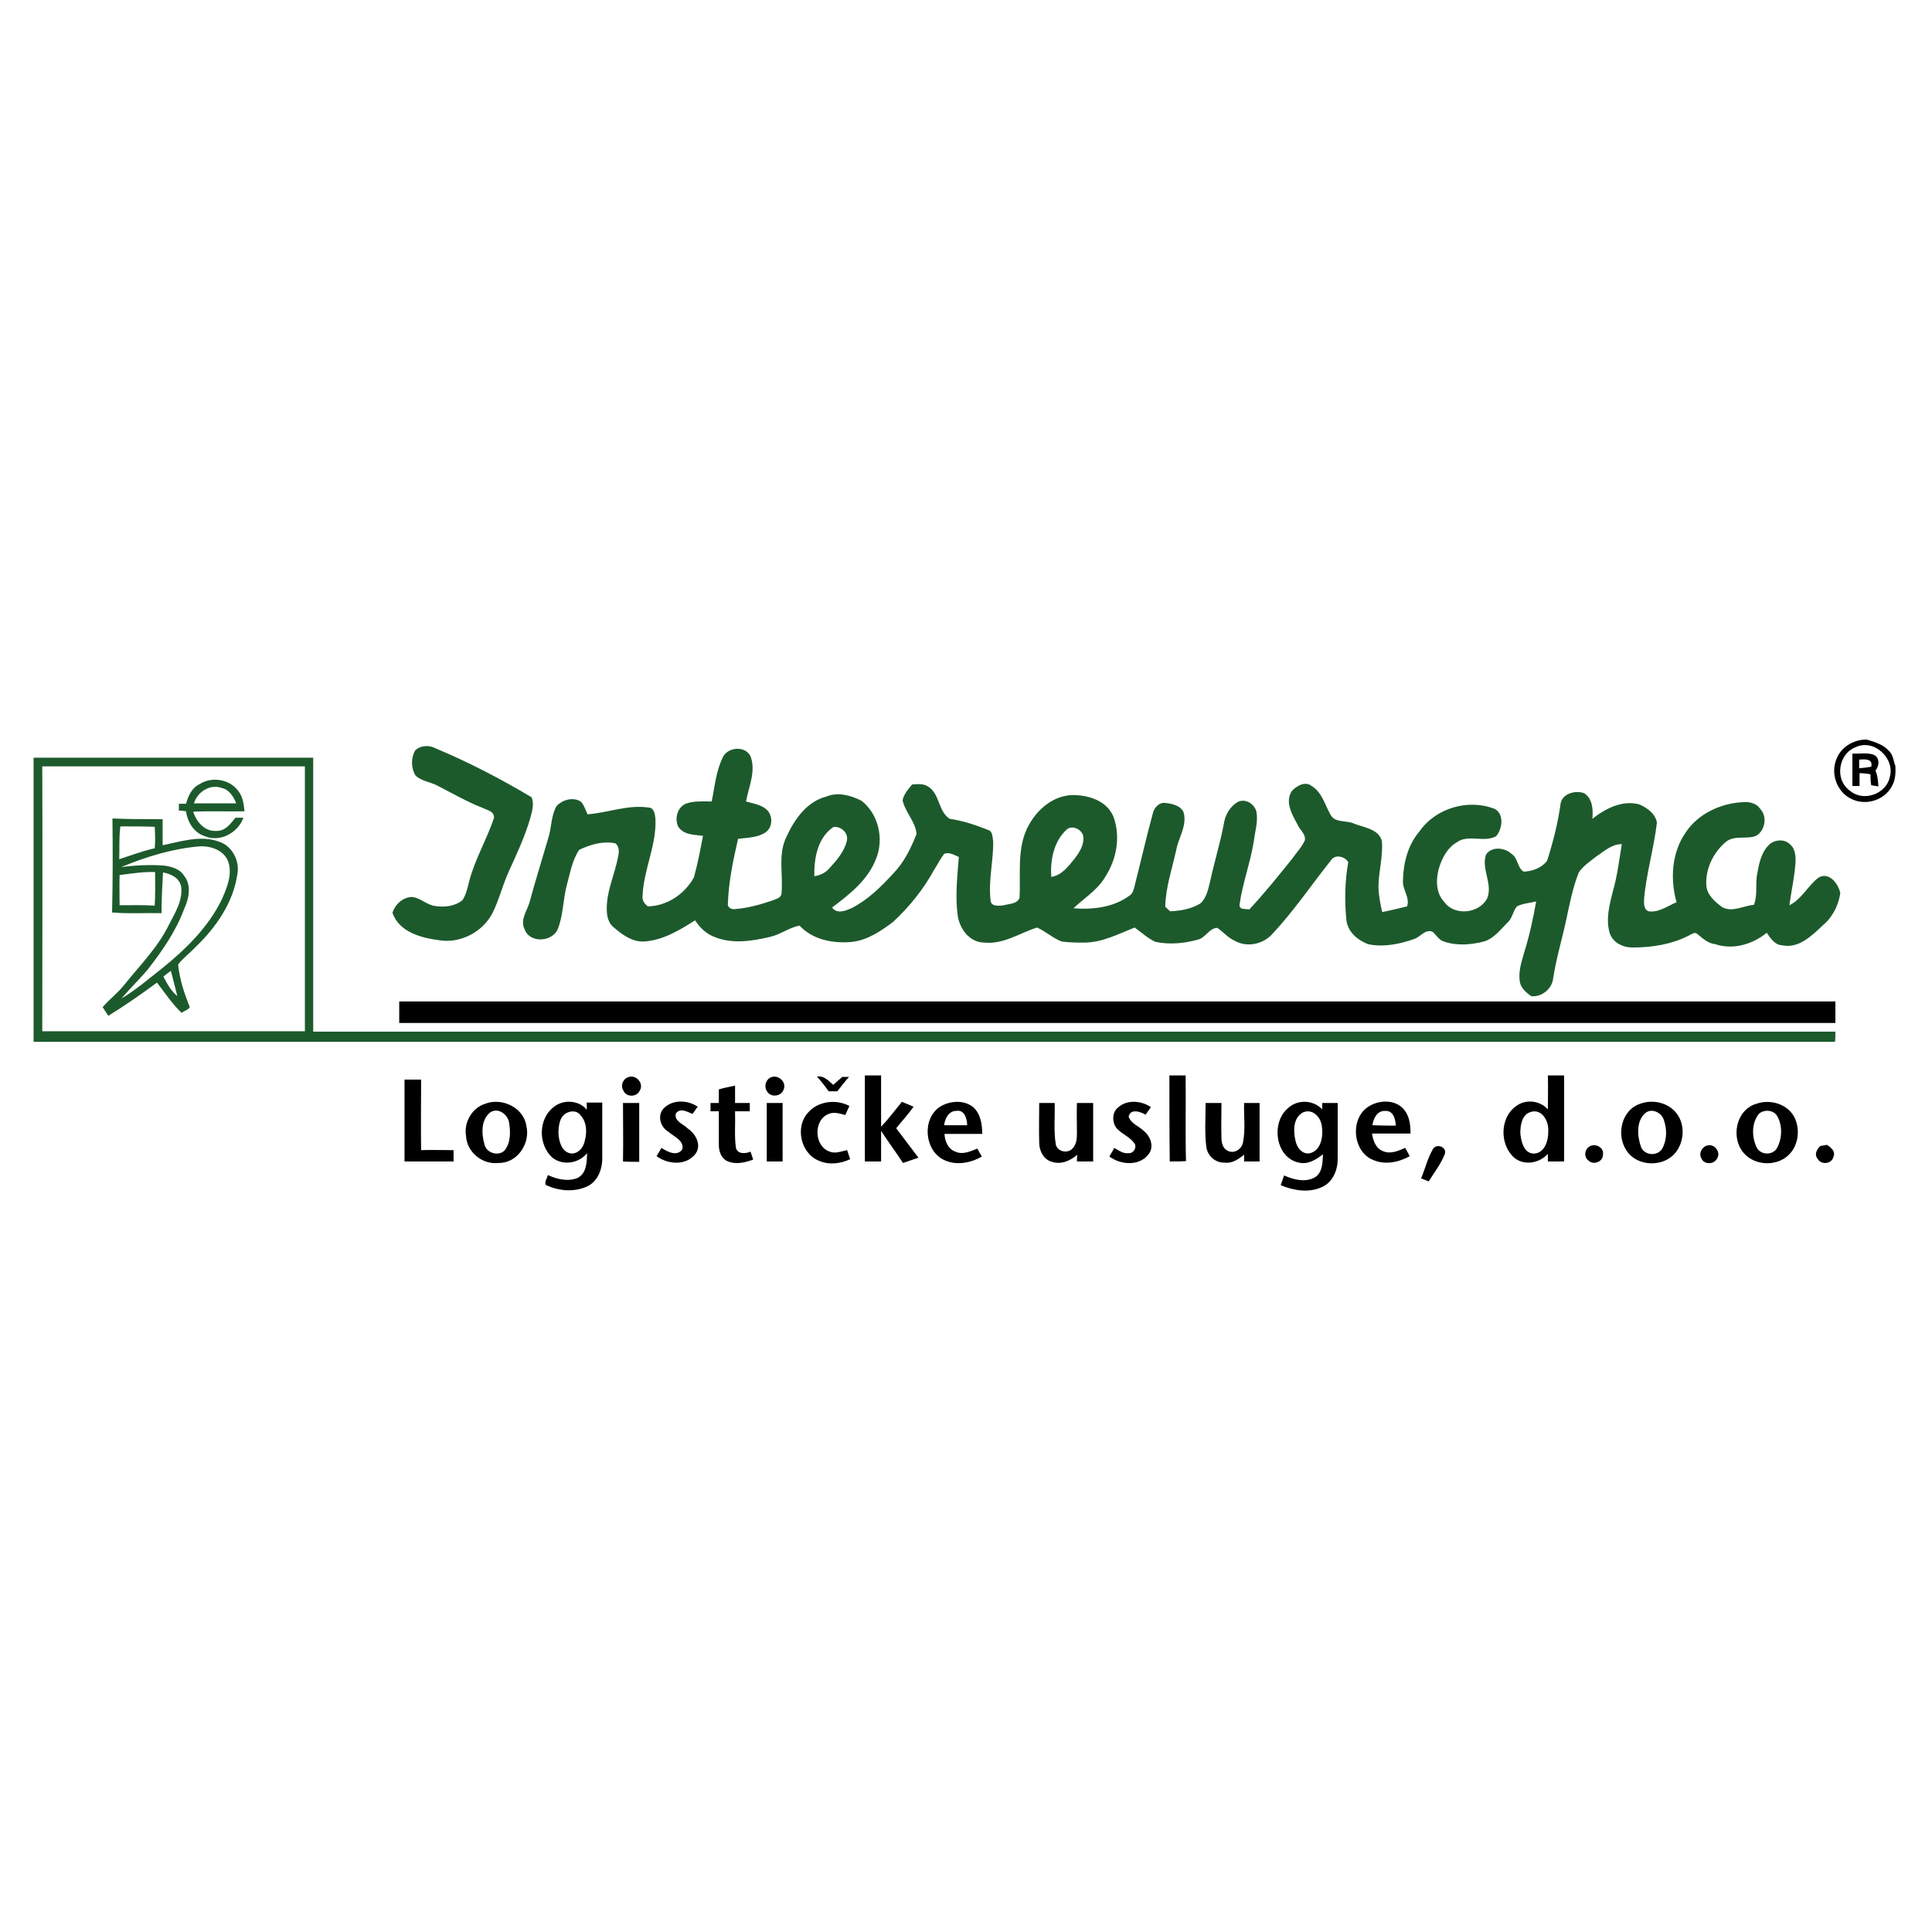<?xml version="1.0" encoding="utf-8"?>
<!-- Generator: Adobe Illustrator 21.0.2, SVG Export Plug-In . SVG Version: 6.00 Build 0)  -->
<svg version="1.1" xmlns="http://www.w3.org/2000/svg" xmlns:xlink="http://www.w3.org/1999/xlink" x="0px" y="0px"
	 viewBox="0 0 512 512" style="enable-background:new 0 0 512 512;" xml:space="preserve">
<style type="text/css">
	.st0{fill:#FFFFFF;}
	.st1{fill:#1C5A2C;}
</style>
<g id="Layer_1">
	<rect class="st0" width="512" height="512"/>
</g>
<g id="Layer_2">
	<g id="_x23_000000ff">
		<path d="M494.3,196h0.4c2.1,0.6,4.4,1.3,5.9,3c1.1,1,1.2,2.7,1.7,4c0.1,1.8,0,3.7-0.9,5.3c-1.9,3.7-6.8,5.3-10.6,3.5
			c-3.9-1.7-5.8-6.7-4.1-10.7C487.9,198,491.1,196.1,494.3,196 M491.8,198c-4.6,1.7-5.7,8.6-1.6,11.5c3.5,3.1,9.6,1,10.6-3.5
			C502.3,201,496.6,195.7,491.8,198z"/>
		<path d="M490.9,199.7c1.9,0.1,3.8-0.3,5.6,0.3c1.7,0.7,1.6,3,0.5,4.2c0.6,1.3,0.7,2.8,0.8,4.2c-0.5-0.1-1.4-0.2-1.9-0.3
			c-0.2-1-0.2-2-0.2-2.9c-1-0.2-2-0.3-2.9-0.3c0,1.1,0,2.2,0,3.4c-0.5,0-1.4,0-1.9,0C490.9,205.4,490.9,202.6,490.9,199.7
			 M492.7,201.3c0,0.8,0,1.5,0,2.3c1.1-0.1,2.1-0.2,3.2-0.4C496.4,201,494.2,201.2,492.7,201.3z"/>
		<path d="M105.8,265.4c126.9,0,253.7,0,380.6,0c0,1.9,0,3.8,0,5.7c-126.9,0-253.7,0-380.6,0C105.8,269.3,105.8,267.4,105.8,265.4z"
			/>
		<path d="M166.4,285.5c2.1-0.9,4.4,1.6,3.1,3.6c-0.8,1.7-3.6,1.7-4.3-0.1C164.4,287.8,165,286,166.4,285.5z"/>
		<path d="M204.1,285.6c2-1.1,4.6,1.2,3.5,3.3c-0.6,1.6-3.2,2-4.2,0.5C202.4,288.2,202.8,286.3,204.1,285.6z"/>
		<path d="M216.5,285.3c1.8-0.3,3.1,1.1,4.3,2.2c0.8-0.7,1.6-1.4,2.4-2.1c0.5,0,1.4,0,1.8,0c-1.1,1.2-2.1,2.5-3.1,3.8
			c-0.8,0-1.6,0-2.3,0C218.6,287.8,217.6,286.5,216.5,285.3z"/>
		<path d="M229.2,307.8c0-7.6,0-15.2,0-22.8c1.4,0,2.8,0,4.3,0c0,4.5,0,9.1,0,13.6c2-2.1,3.7-4.4,5.5-6.6c1,0.4,2,0.8,3.1,1.3
			c-1.4,2-3.1,3.8-4.6,5.7c2,2.6,3.9,5.2,5.9,7.8c-1.4,0.5-2.7,0.9-4.1,1.4c-1.9-2.9-3.9-5.6-5.8-8.5c0,2.7,0,5.4,0,8.1
			C232.1,307.8,230.7,307.8,229.2,307.8z"/>
		<path d="M309.9,285c1.4,0,2.8,0,4.3,0c0.1,7.6-0.1,15.2,0.1,22.7c-1.4,0.1-2.9,0.1-4.3,0.1C309.9,300.2,309.9,292.6,309.9,285z"/>
		<path d="M410.2,285c1.4,0,2.8,0,4.3,0c0,7.6,0,15.2,0,22.8c-1.4,0-2.9,0-4.3,0c0-0.5,0-1.5,0-2c-2.2,2.4-6.1,3.2-8.8,1.1
			c-4-3.4-4-10.6,0.3-13.7c2.5-2,6.4-1.6,8.5,0.8C410.2,291,410.3,288,410.2,285 M405.6,294.7c-2.3,0.7-2.7,3.5-2.7,5.6
			c0.2,2,0.8,5.1,3.3,5.4c3.1,0.2,4.2-3.5,4.1-5.9C410.5,297.1,408.6,293.7,405.6,294.7z"/>
		<path d="M107.2,286.1c1.5,0,2.9,0,4.4,0c0,6.2-0.1,12.5,0,18.7c2.9-0.1,5.7,0,8.6,0c0,1,0,2,0,3c-4.3,0-8.7,0-13,0
			C107.2,300.6,107.2,293.4,107.2,286.1z"/>
		<path d="M190.5,288.7c1.4-0.4,2.8-0.7,4.3-1c0,1.5,0,3.1,0,4.6c1.3,0,2.6,0,3.9,0c0,0.7,0,1.5,0,2.2c-1.3,0-2.6,0-3.9,0
			c0.1,3.2-0.2,6.4,0.2,9.5c0.3,1.9,2.5,1.8,3.9,1.2c0.2,0.7,0.5,1.4,0.7,2.1c-2.2,0.8-4.6,1.4-6.9,0.4c-1.6-0.8-2.2-2.6-2.2-4.3
			c0-3,0-6,0-8.9c-0.5,0-1.6,0-2.2,0c0-0.5,0-1.6,0-2.2c0.5,0,1.6,0,2.2,0C190.5,291.1,190.5,289.9,190.5,288.7z"/>
		<path d="M128.6,292.5c4.4-1.7,10.2,1,10.9,5.9c1.1,4.6-2.4,9.9-7.4,9.8c-4.3,0.5-8.4-2.9-8.6-7.2
			C122.9,297.4,125.1,293.6,128.6,292.5 M129.9,294.8c-2.5,2-2.3,5.8-1.5,8.5c0.5,2.3,3.7,3.2,5.3,1.6c1.7-2.1,1.6-5,1.2-7.5
			C134.5,295.3,132,293.4,129.9,294.8z"/>
		<path d="M146.7,293.4c2.5-2.1,6.7-1.9,8.8,0.7c0-0.5,0-1.4,0-1.9c1.4,0,2.7,0,4.1,0c0,5,0,9.9,0,14.9c0,2.9-1.3,6.2-4.2,7.4
			c-3.4,1.5-7.5,1.1-10.8-0.5c-0.3-0.9,0.4-1.8,0.6-2.6c2.4,1.1,5.2,1.8,7.8,0.8c2.5-1.2,2.5-4.3,2.6-6.6c-2.2,2.7-6.4,3.4-9.2,1.2
			C142.6,303.4,142.6,296.6,146.7,293.4 M150.5,294.8c-2.2,0.8-2.5,3.5-2.5,5.6c0.1,2.2,1,5.2,3.6,5.3c1.9-0.1,3.1-1.8,3.4-3.5
			c0.6-2.2,0.5-4.9-1.2-6.7C153.1,294.5,151.7,294.3,150.5,294.8z"/>
		<path d="M165.1,292.3c1.4,0,2.8,0,4.3,0c0,5.2,0,10.4,0,15.6c-1.4,0-2.9,0-4.3-0.1C165.2,302.6,165.1,297.4,165.1,292.3z"/>
		<path d="M175.9,293.7c2.4-2.4,6.4-2.2,9-0.4c-0.5,0.6-0.9,1.3-1.4,1.9c-1.4-0.6-3.3-1.7-4.4-0.1c-0.5,2.1,2.1,2.8,3.2,4
			c2.1,1.4,3.7,4.4,2,6.7c-2.5,3.2-7.3,2.8-10.3,0.6c0.4-0.7,0.9-1.5,1.3-2.2c1.5,1,4.1,2.4,5.5,0.4c0.6-2.4-2.3-3.4-3.7-4.7
			C175,298.7,174.1,295.6,175.9,293.7z"/>
		<path d="M203.2,292.3c1.4,0,2.8,0,4.2,0c0,5.2,0,10.4,0,15.5c-1.4,0-2.8,0-4.2,0C203.2,302.7,203.2,297.5,203.2,292.3z"/>
		<path d="M214.1,294.9c2.6-3.1,7.5-3.7,11-1.8c-0.4,0.8-0.7,1.6-1.1,2.4c-1.4-0.4-3-0.9-4.4-0.3c-4.1,1.6-3.9,8.6,0.3,10
			c1.5,0.6,3.1-0.1,4.6-0.4c0.3,0.8,0.5,1.6,0.8,2.4c-2.6,1.2-5.6,1.6-8.3,0.4C212.1,305.6,210.7,298.6,214.1,294.9z"/>
		<path d="M249.1,293.3c2.6-1.6,6.3-1.9,8.8,0.1c2,1.8,2.4,4.6,2.4,7.1c-3.3,0-6.7,0-10,0c0.1,1.9,0.9,4,2.9,4.7
			c1.9,0.9,4-0.1,5.8-0.8c0.3,0.5,0.9,1.6,1.2,2.1c-3.1,1.8-7.2,2.5-10.4,0.7C244.9,304.5,244.4,296.4,249.1,293.3 M250.2,298.2
			c2,0,4.1,0,6.1,0c0-1.7-0.7-4.2-2.9-3.8C251.4,294.4,250.4,296.5,250.2,298.2z"/>
		<path d="M285.4,292.3c1.4,0,2.8,0,4.3,0c0,5.2,0,10.3,0,15.5c-1.4,0-2.9,0-4.3,0c0-0.4,0-1.3,0.1-1.8c-1.8,1.6-4.3,2.7-6.7,1.9
			c-2.3-0.6-3.4-3-3.4-5.1c-0.1-3.5,0-7,0-10.5c1.4,0,2.7,0,4.1,0c0.1,3.7-0.3,7.4,0.3,11c0.4,1.9,3.1,2.5,4.4,1.1
			c1.1-1.1,1.2-2.7,1.2-4.1C285.4,297.6,285.3,295,285.4,292.3z"/>
		<path d="M296.3,293.5c2.4-2.2,6.2-1.8,8.7-0.1c-0.5,0.7-0.9,1.3-1.4,2c-1.4-0.8-4-1.7-4.5,0.5c0.6,1.9,2.7,2.5,4,3.8
			c1.8,1.4,2.9,4.3,1.2,6.3c-2.5,3.1-7.3,2.7-10.3,0.5c0.4-0.8,0.9-1.5,1.3-2.3c1.2,0.7,2.4,1.6,3.8,1.4c1.3,0.1,2.2-1.5,1.6-2.5
			c-1.2-1.8-3.3-2.5-4.7-4C294.7,297.6,294.6,294.8,296.3,293.5z"/>
		<path d="M319.5,292.3c1.4,0,2.8,0,4.2,0c0,3.1-0.1,6.2,0,9.3c0,1.3,0.4,2.8,1.7,3.4c1.7,0.8,3.6-0.4,4-2.2c0.7-3.5,0.2-7,0.3-10.5
			c1.4,0,2.7,0,4.1,0c0,5.2,0,10.4,0,15.5c-1.4,0-2.7,0-4.1,0c0-0.4,0-1.3,0-1.8c-1.5,1.2-3.2,2.4-5.2,2.1c-2.4,0.1-4.5-1.8-4.8-4.1
			C319.2,300.2,319.5,296.2,319.5,292.3z"/>
		<path d="M341.2,293.8c2.5-2.5,6.8-2.4,9.2,0.2c0-0.4,0-1.3,0-1.7c1.4,0,2.7,0,4.1,0c0,5,0,10,0,14.9c0,3-1.4,6.2-4.2,7.4
			c-3.5,1.6-7.5,0.9-10.9-0.5c0.3-0.9,0.6-1.7,0.9-2.6c2.4,1.1,5.5,1.9,8,0.6c2.2-1.2,2.2-4,2.3-6.2c-1.8,1.4-4,2.8-6.4,2.2
			C338,306.8,336.8,297.6,341.2,293.8 M345.3,294.8c-2.6,1.4-2.6,4.9-2,7.4c0.3,1.8,1.8,3.9,3.9,3.4c3-0.8,3.5-4.6,3.1-7.2
			C350,296,347.8,293.7,345.3,294.8z"/>
		<path d="M362.3,293.5c2.9-2.1,7.6-2.3,9.9,0.7c1.4,1.8,1.6,4.1,1.6,6.2c-3.4,0-6.8,0-10.2,0c0.3,1.9,1,4,3,4.7
			c1.9,0.8,4-0.1,5.8-0.9c0.4,0.7,0.8,1.5,1.2,2.2c-2.9,1.6-6.5,2.4-9.7,1C358.6,305.3,357.7,296.9,362.3,293.5 M363.7,298.2
			c2.1,0.1,4.2,0.1,6.2,0.1c-0.1-1.7-0.6-4-2.8-3.9C365,294.3,364,296.3,363.7,298.2z"/>
		<path d="M434.7,292.5c3.5-1.3,7.9-0.2,10,3.1c1.9,3,1.5,7.2-0.7,9.9c-3.2,3.9-10.1,3.7-12.9-0.5
			C428.2,300.8,429.7,294.1,434.7,292.5 M436,295c-2.4,2.1-2.1,6-1.2,8.7c0.7,2.5,4.4,2.9,5.7,0.7c1.3-2.3,1.3-5.2,0.4-7.7
			C440.2,294.7,437.6,293.6,436,295z"/>
		<path d="M465.5,292.5c3.7-1.3,8.3,0.1,10.1,3.7c1.5,3.2,1,7.3-1.5,9.8c-3.5,3.5-10.1,2.9-12.7-1.4
			C458.8,300.4,460.5,293.9,465.5,292.5 M466.2,295.1c-2.1,2.5-2,6.3-0.6,9.1c1.1,2,4.4,2,5.4-0.1c1.3-2.5,1.4-5.8,0-8.3
			C470.1,294.2,467.7,293.9,466.2,295.1z"/>
		<path d="M421.5,303.7c1.5-0.7,3.6,0.5,3.3,2.2c0.1,2-2.6,3-3.9,1.6C419.6,306.5,420,304.3,421.5,303.7z"/>
		<path d="M452.8,303.5c1.8-0.2,3.3,2,2.2,3.6c-0.8,1.5-3.4,1.6-4.1-0.1C450,305.5,451.3,303.6,452.8,303.5z"/>
		<path d="M482.4,303.7c0.5-0.1,1.4-0.2,1.8-0.3c1,0.7,2.3,1.7,1.7,3.1c-0.4,2-3.3,2.3-4.2,0.6C480.7,305.9,481.5,304.6,482.4,303.7
			z"/>
		<path d="M379.7,304.6c0.9-1.7,3.8-0.7,3.2,1.2c-1,2.6-2.8,4.9-4.3,7.3c-0.7-0.3-1.3-0.6-2-0.8C377.7,309.7,378.3,307,379.7,304.6z
			"/>
	</g>
	<g id="_x23_1c5a2cff">
		<path class="st1" d="M110,198.9c1.4-1.4,3.7-1.5,5.4-0.6c8.8,3.7,17.3,8.1,25.5,13c0.7,1.8,0.1,3.8-0.4,5.6
			c-1.4,4.8-3.5,9.3-5.6,13.9c-1.7,3.7-2.6,7.6-4.4,11.2c-2.6,5-8.4,8-13.9,7.2c-4.8-0.6-10.8-2.1-12.6-7.3c0.7-2.2,2.6-4,5-4.2
			c2.3,0.1,4,2.1,6.3,2.4c2.5,0.4,5.3,0.1,7.3-1.6c0.9-1.4,1.3-3.2,1.7-4.8c1.5-5.9,4.7-11.2,6.6-16.9c0.2-1.8-1.8-2.1-3-2.7
			c-4.1-1.6-7.9-3.8-11.8-5.8c-1.9-1.1-4.4-1.2-6-2.8C108.9,203.5,108.9,200.9,110,198.9z"/>
		<path class="st1" d="M191.6,200.6c1.4-2.8,6.3-3,7.4,0.1c1.3,3.9-0.6,7.9-1.3,11.7c1.8,0.5,3.8,0.8,5.3,2c1.9,1.5,1.9,5-0.3,6.3
			c-2.1,1.3-4.7,1.3-7.1,1.6c-1.3,5.6-2.5,11.3-2.7,17.1c-0.2,1.2,1.1,1.7,2.1,1.5c3.4-0.3,6.6-1.2,9.8-2.3c0.9-0.4,2.2-0.6,2.3-1.8
			c0.5-5-1-10.3,1.3-15c2.1-4.6,5.4-9.4,10.6-10.7c3.1-1.3,6.5-0.3,9.3,1.1c4.5,3.5,6,10.1,3.9,15.3c-2.1,5.6-7,9.5-11.7,13
			c1.3,1.8,3.6,0.9,5.3,0.1c4.3-2.2,7.8-5.7,11-9.2c2.8-2.9,4.6-6.6,6.1-10.4c-0.3-3.3-3-5.7-3.7-8.9c0.3-1.7,1.5-2.9,2.5-4.2
			c1.4-0.1,2.9-0.3,4.2,0.5c3.2,1.9,2.7,6.7,5.8,8.6c3.6,0.5,7,1.7,10.3,3c1.1,0.4,1,1.9,1.2,2.9c0.1,5.2-1.3,10.4-0.7,15.6
			c0,1.8,2.2,1.6,3.5,1.4c1.4-0.4,3.6-0.3,4.2-2c0.3-6.1-0.7-12.7,2-18.4c2.3-4.7,6.7-8.7,12.1-8.8c4.2,0,9.1,1.5,10.8,5.8
			c1.9,5.2,0.8,11.2-2.1,15.7c-2,3.6-5.6,5.7-8.5,8.5c5.1,0.4,10.6-0.2,14.9-3.4c0.6-0.4,0.9-1.1,1.1-1.8c1.7-6.6,3.2-13.3,5-19.9
			c0.3-1.5,1.7-3.1,3.4-2.8c1.8,0.2,4.1,0.7,4.8,2.6c0.9,3.5-1.4,6.6-2,9.9c-1.1,5-2.8,9.9-2.9,15c0.3,0.3,1,0.9,1.3,1.2
			c2.7-0.1,5.5-0.6,7.9-2c1.6-1.3,2.1-3.5,2.6-5.5c1.1-5.2,2.7-10.3,3.7-15.5c0.3-2.4,1.6-4.7,3.6-5.9c2.1-1.2,4.7,0.5,5.1,2.7
			c0.4,2.5-0.4,5-0.7,7.5c-0.9,5.7-3,11.2-3.8,16.9c-0.2,1.5,1.7,1.1,2.6,1.3c4-4.3,7.7-8.9,11.4-13.5c1.1-1.6,2.5-3,3.3-4.8
			c0.3-1.7-1.4-2.8-2-4.3c-1.4-2.6-3.3-5.8-1.5-8.7c1.2-1.4,3.6-2.8,5.3-1.4c2.8,1.7,3.5,5,5,7.6c1.2,2.3,4.3,1.4,6.3,2.4
			c2.6,1,6.4,1.4,7.3,4.5c0.4,4.1-0.9,8.2-0.9,12.4c0.1,2.2,0.5,4.4,1,6.5c2.2-0.4,4.4-1,6.6-1.5c0.8-2.4-1.3-4.5-1.1-6.9
			c0.1-4.6,1.3-9.4,4.4-13c4.3-6.2,13-8.7,20-5.9c2.5,1.5,1.9,5.3,0.3,7.2c-3.3,1.8-7.3-0.6-10.4,1.6c-2.6,1.5-4,4.3-4.8,7
			c-0.8,3-0.8,6.5,1.5,8.9c2.7,3.7,9.2,3,11.3-1c1.6-3.8-1.6-7.8-0.3-11.6c1.5-2.3,5-1.9,6.8-0.2c1.7,1.1,1.5,3.7,3.2,4.7
			c2.3-0.1,4.8-1,6.2-2.9c1.6-5,2.9-10.1,3.6-15.3c0.6-2.6,4-3.4,6.2-2.6c2.3,1.4,2.4,4.5,2.2,6.8c3.4-2.7,8-5.1,12.5-3.8
			c2,0.9,4.2,2.4,4.6,4.8c-0.8,6.8-2.8,13.4-3.4,20.2c0,1.1-0.2,2.8,1.2,3.3c2.7,0.4,5-1.4,7.4-2.4c-1.7-6.1-1.3-13,2.3-18.3
			c3.2-5,9.1-7.8,14.9-8.2c1.8-0.2,3.9,0.1,5,1.8c1.9,2,1.3,5.7-1.1,7.1c-2.5,1-5.6-0.2-7.9,1.5c-3.4,2.8-5.6,7.2-5.3,11.7
			c0.2,2.5,2.3,4.3,4.2,5.7c2.7,1.5,5.6-0.4,8.4-0.6c1-2.5,0.4-5.2,0.8-7.8c0.5-2.8,1-5.8,3-7.9c1.4-1.6,4.2-1.9,5.7-0.4
			c1.6,1.2,1.6,3.5,1.5,5.3c-0.3,3.7-1.1,7.3-1.6,10.9c3.3-1.6,4.9-5.2,7.7-7.3c2.8-1.7,5.3,1.6,5.8,4.1c-0.5,3.2-2,6.3-4.5,8.4
			c-3,2.8-6.5,6.4-11,5.4c-1.9-0.1-3-1.9-4-3.3c-3.8,3.1-9,4.6-13.7,3c-1.9-0.2-3.2-1.5-4.6-2.6c-0.7-0.8-1.6,0-2.3,0.3
			c-4.6,2.4-9.9,3.2-15,3.2c-2.5,0-5.2-1.3-6-3.8c-1.1-3.6-0.1-7.4,0.8-11c1.2-4.1,1.7-8.4,2.4-12.6c-2.7,0-4.7,1.9-6.8,3.3
			c-1.6,1.3-3.4,2.4-4.6,4.2c-1.6,4-2.4,8.2-3.3,12.4c-1.1,5.2-2.7,10.4-3.5,15.7c-0.3,2.8-3.1,5-5.8,4.7c-1.3-0.9-2.7-2.1-3-3.7
			c-0.5-2.7,0.4-5.3,1.1-7.8c1.4-4.5,2.4-9,3.2-13.6c-1.7,0.4-3.5,0.5-5.1,1.3c-1.1,1.3-1.2,3.2-2.5,4.3c-1.9,1.9-3.6,4.2-6.2,5
			c-3.5,0.9-7.3,1.2-10.7,0c-1.3-0.4-2-1.8-3-2.6c-1.9-0.7-3.1,1.3-4.7,1.9c-3.9,1.4-8.3,2.3-12.4,1.4c-2.8-1.1-5.4-3.3-5.7-6.5
			c-0.5-5-0.4-10.2,0.5-15.2c-0.8-1.5-3.4-2.2-4.5-0.6c-5.2,6.5-9.9,13.5-15.6,19.6c-2.5,2.8-6.9,3.7-10.2,1.7
			c-1.7-0.8-2.9-2.3-4.4-3.3c-2.1,0-3.1,2.6-5.1,3.1c-3.6,1-7.5,1.4-11.3,0.6c-2-0.9-3.7-2.5-5.5-3.8c-4.3,1.7-8.6,4-13.4,4
			c-2,0-4,0-6-0.3c-2.3-0.9-4.2-2.7-6.5-3.7c-4.6,1.5-8.9,4.5-13.9,4c-3.9,0-6.6-3.6-7.1-7.2c-0.7-5.1-0.1-10.3,0.3-15.5
			c-1.2-0.5-2.6-1.4-3.9-0.8c-1,1.3-1.8,2.9-2.7,4.3c-2.8,5.1-6.5,9.7-10.8,13.7c-3.2,2.4-6.7,4.8-10.8,5.3c-5,0.5-10.5-0.5-14-4.3
			c-2.8,0.5-5.1,2.4-7.9,3c-4.7,1.1-9.8,1.9-14.4,0.1c-2.3-0.8-4.1-2.5-5.4-4.5c-4.1,2.6-8.5,5.3-13.5,5.6c-3.1,0.2-5.8-1.8-8-3.7
			c-1.5-1.1-1.9-3.1-1.9-4.8c-0.1-5,2.3-9.6,3.1-14.5c0.2-1,0.1-2.3-0.8-3c-3.3-0.7-6.6,0.3-9.6,1.7c-1.9,2.8-2.4,6.2-3.3,9.4
			c-1,3.8-0.9,7.7-2.3,11.4c-1.3,3.7-7.6,4.1-8.9,0.2c-1.3-2.7,1-5.2,1.5-7.7c1.5-5.5,3.2-10.9,4.8-16.4c0.9-2.8,0.7-5.9,2.2-8.5
			c1.6-1.7,4.5-2.5,6.5-1.1c0.8,0.9,1.2,2.2,1.7,3.3c5.4-0.4,10.7-2.6,16.1-1.8c1.6,0,1.8,1.9,1.9,3.1c0.3,6.9-3.1,13.3-3.4,20.1
			c-0.2,1.3,0.4,2.3,1.4,3c5.1-0.1,9.8-3.3,12.2-7.7c1-3.6,1.7-7.3,2.4-11c-2.3-0.3-5.2-0.2-6.6-2.5c-1-2.2-0.1-5.3,2.3-6.1
			c2.1-0.7,4.4-0.5,6.6-0.5C189.4,208.7,189.7,204.4,191.6,200.6 M215.8,232.2c1.5-0.2,3-0.9,4-2.1c1.9-2.1,3.9-4.3,4.6-7.2
			c0.6-2.1-1.6-4.1-3.6-3.7C216.6,222.1,215.7,227.6,215.8,232.2 M282.5,220c-3.3,3.2-4.2,8-3.9,12.4c2.9-0.5,4.6-2.9,6.3-5
			c1.2-1.6,2.4-3.5,2.2-5.6C286.9,219.8,284,218.4,282.5,220z"/>
		<path class="st1" d="M9,200.8c24.7,0,49.4,0,74,0c0,24.2,0,48.4,0,72.6c134.5,0,269,0,403.4,0c0,0.9,0,1.8-0.1,2.7
			c-159.1,0-318.3,0-477.4,0V200.8 M11.2,203.1c0.1,23.4,0,46.8,0,70.2c23.2,0,46.4,0,69.6,0c0-23.4,0-46.8,0-70.2
			C57.7,203.1,34.5,203.1,11.2,203.1z"/>
		<path class="st1" d="M52.9,207.8c3.2-2.1,8.1-1.3,10.3,1.9c1.2,1.5,1.4,3.5,1.6,5.3c-4.5,0.1-9.1-0.1-13.6,0.1
			c0.8,2.6,3,5.3,6.1,5.1c2.4,0.1,3.8-1.9,5.1-3.5c0.5,0,1.6,0,2.1,0c-1.4,4-6.2,6.6-10.2,4.9c-2.9-0.9-4.6-3.7-5-6.6
			c-0.5-0.1-1.4-0.2-1.9-0.2c0-0.5,0-1.4,0-1.8c0.5,0,1.4,0,1.9,0C49.9,210.9,50.8,208.8,52.9,207.8 M51.4,212.9c3.7,0,7.5,0,11.2,0
			c-0.7-1.8-1.9-3.7-3.9-4.1C55.6,207.7,52.3,209.9,51.4,212.9z"/>
		<path class="st1" d="M29.8,216.9c4.4,0.2,8.9,0.2,13.3,0.2c0,2.3,0,4.6,0,6.9c4.8-1,10-2.7,14.8-1c3.6,1.1,5.7,5.1,5,8.7
			c-1.1,7.5-5.6,14-11,19.2c-1.5,1.6-3.3,2.9-4.7,4.7c0.4,3.9,1.6,7.6,3.1,11.3c-0.5,0.8-1.5,1-2.2,1.5c-2.5-2.4-4.4-5.3-6.5-8
			c-4.2,3.1-8.5,6.1-12.9,8.8c-0.5-0.8-1-1.5-1.5-2.3c1.8-2.1,4.1-3.8,5.8-6c4.1-5.1,8.9-9.9,11.8-15.9c1.6-3.1,3.7-6.4,3.2-10.1
			c-0.5-2.3-2.7-3.3-4.8-3.7c-0.2,3.6-0.4,7.2-0.4,10.8c-4.4-0.1-8.7,0.2-13.1-0.2C29.9,233.5,29.9,225.2,29.8,216.9 M31.9,219
			c-0.4,2.9-0.2,5.8-0.3,8.7c3.1-1,6.2-2.2,9.4-2.9c0.2-1.9,0.1-3.8,0-5.7C38,219,34.9,219,31.9,219 M32.1,229.8
			c3.8-0.5,7.6-0.7,11.5-0.4c2,0.3,4.1,0.9,5.2,2.7c2,2.5,1.3,6,0,8.8c-2.2,5.9-5.8,11.1-9.7,16.1c-2.2,2.6-4.7,5-6.9,7.6
			c3.9-2.3,7.3-5.3,10.9-8.1c6.3-5.1,12.3-11,15.8-18.4c1.3-3,2.7-6.4,1.6-9.7c-1.1-3.1-4.7-4.3-7.7-4.1
			C45.8,224.9,38.8,227,32.1,229.8 M31.7,231.9c-0.1,2.7,0,5.3,0,8c3.1,0,6.2-0.1,9.3,0.1c0.2-3,0.1-5.9,0.1-8.9
			C37.9,231,34.8,231.5,31.7,231.9 M43.3,258.8c1,1.9,2,3.8,3.7,5.2c-0.6-2.2-1.1-4.5-1.7-6.7C44.6,257.7,44,258.3,43.3,258.8z"/>
	</g>
</g>
</svg>
